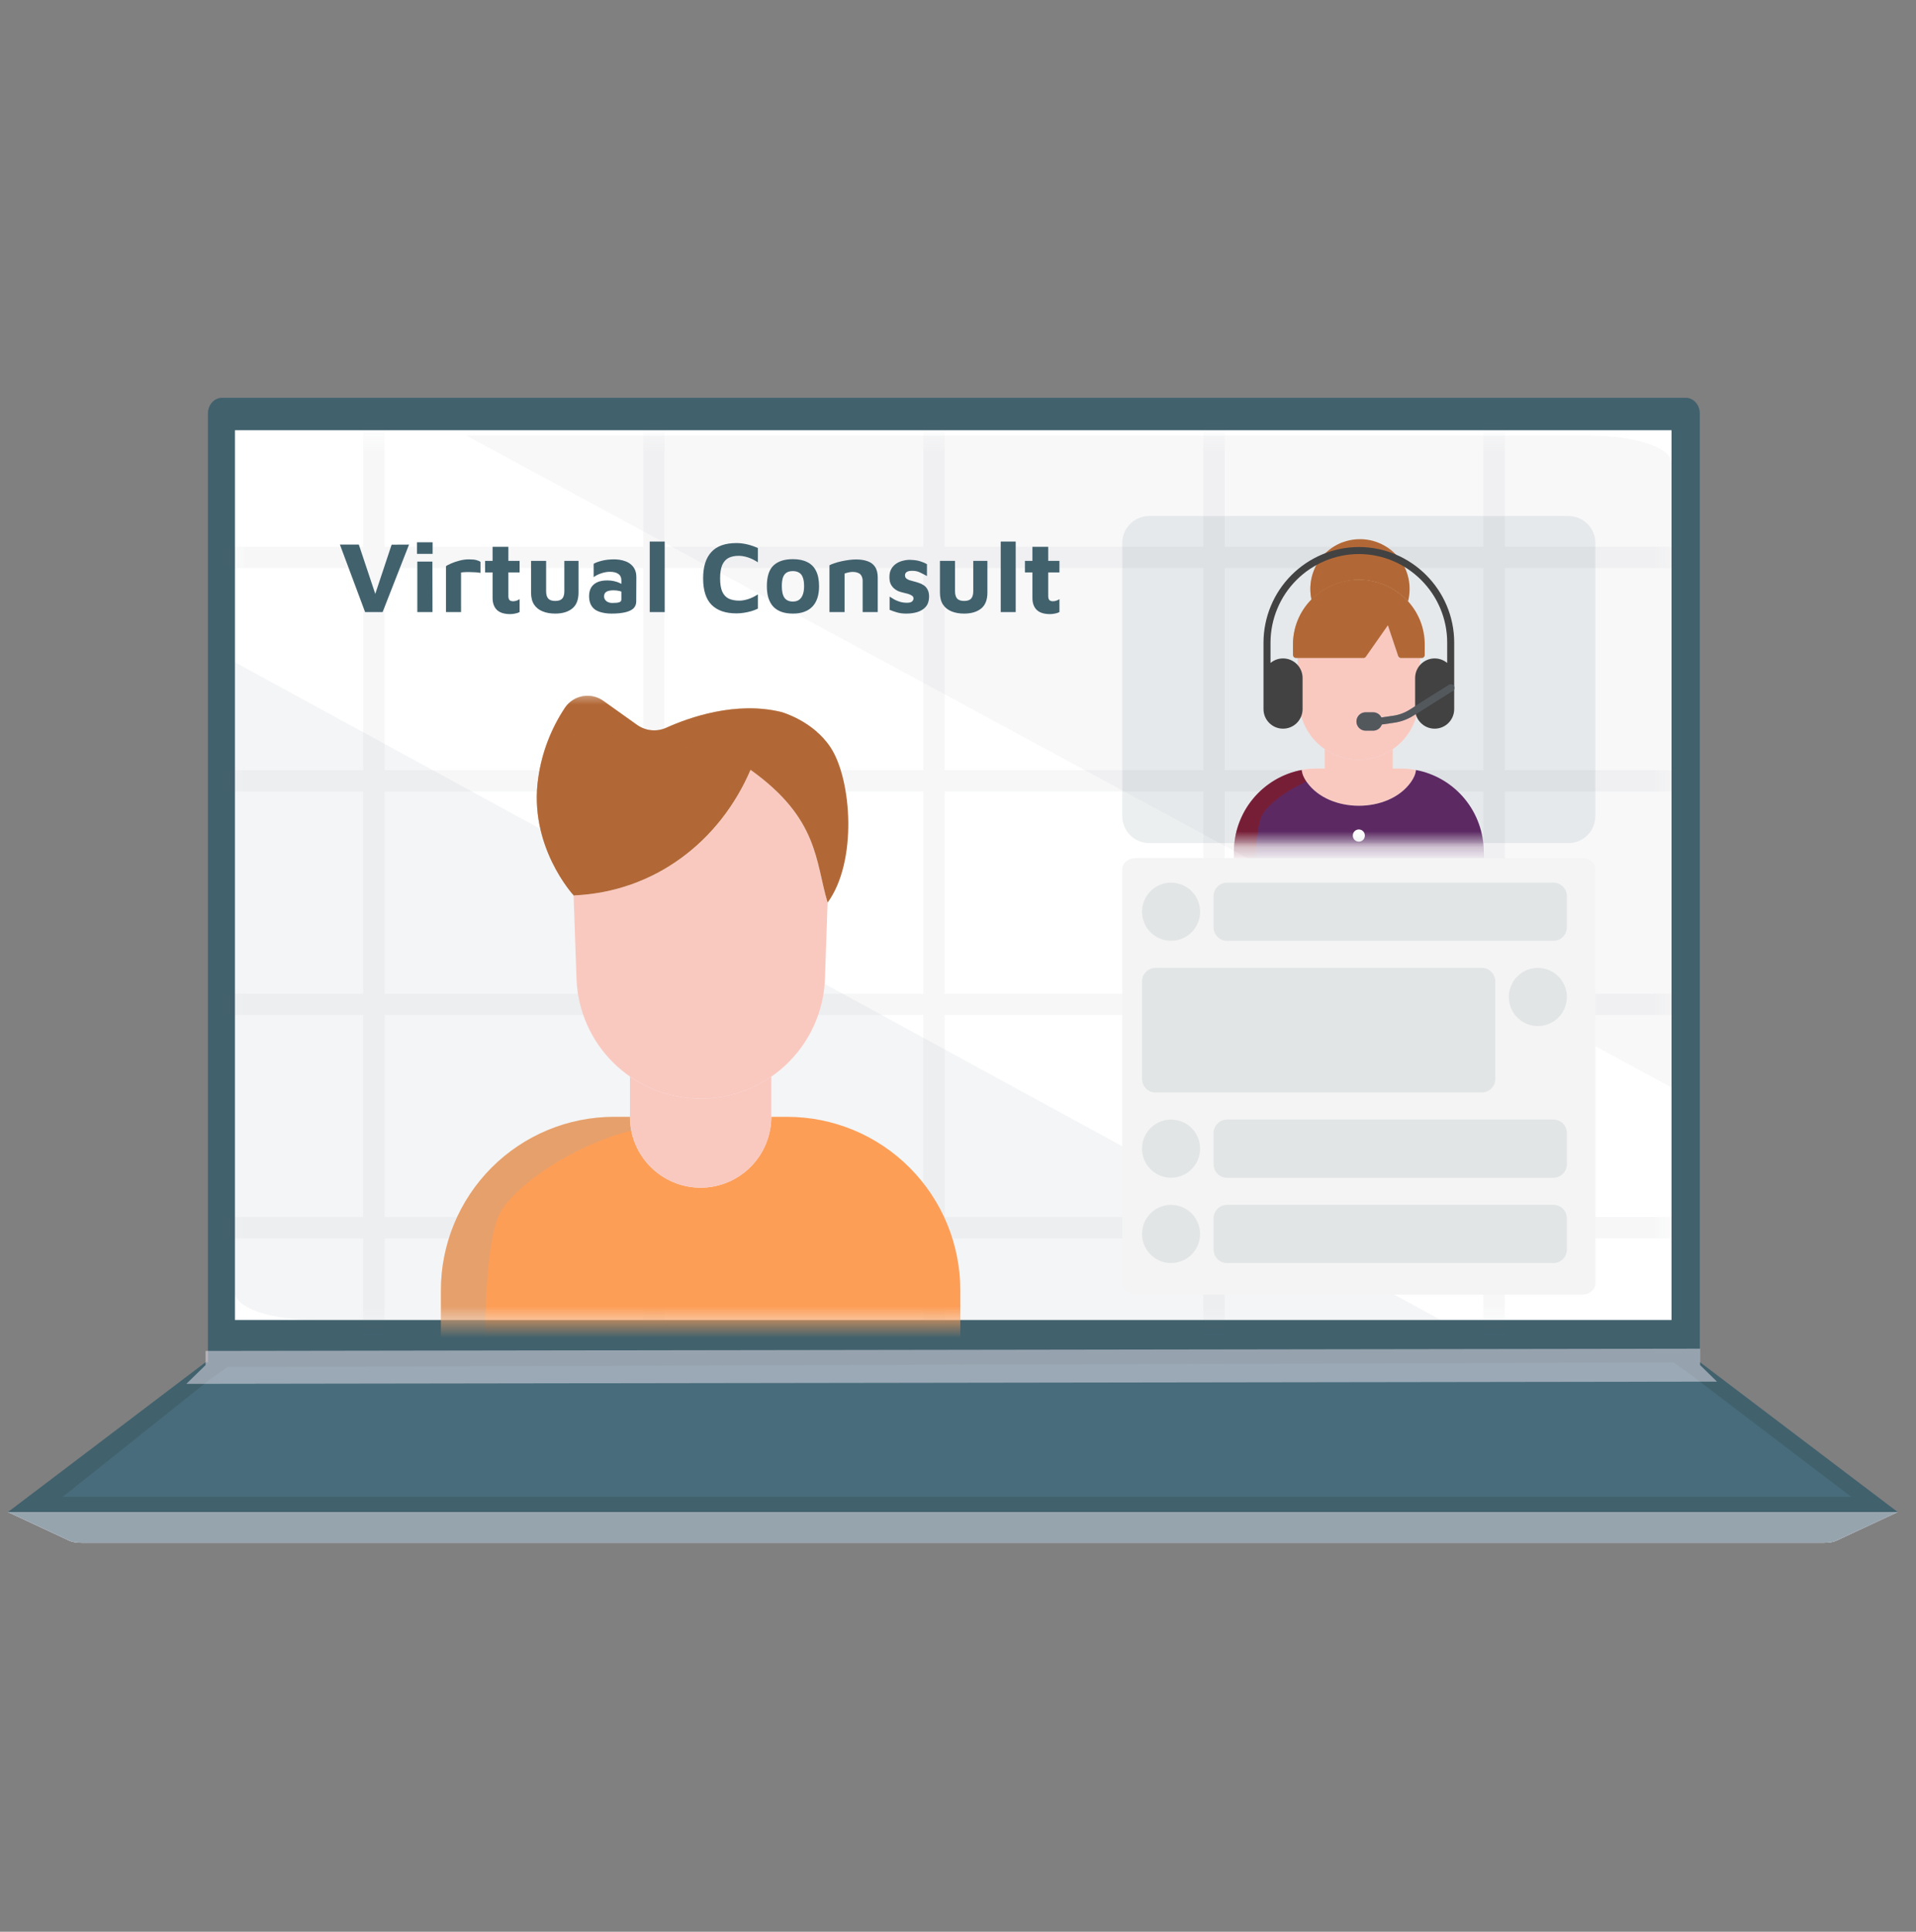 <?xml version="1.0" encoding="UTF-8"?> <svg xmlns="http://www.w3.org/2000/svg" width="121" height="122" viewBox="0 0 121 122" fill="none"><rect x="0" y="0" width="121" height="122" fill="#808080" stroke="none"/><g clip-path="url(#clip0_1105_26512)"><g clip-path="url(#clip1_1105_26512)"><path d="M107.347 26.111V86.226H13.132V26.111C13.132 25.849 13.225 25.597 13.392 25.412C13.559 25.227 13.785 25.122 14.02 25.122H106.458C106.694 25.122 106.92 25.227 107.087 25.412C107.254 25.597 107.347 25.849 107.347 26.111Z" fill="#41616D"></path><path d="M119.846 95.495H0.501L11.768 86.953L12.982 86.033H107.365L108.431 86.843L119.846 95.495Z" fill="#41616D"></path><path d="M116.905 94.527H3.97L13.202 87.162L14.358 86.337L105.688 86.042L106.703 86.768L116.905 94.527Z" fill="#486C7B"></path><path d="M119.846 95.495L115.945 97.314C115.866 97.351 115.754 97.381 115.621 97.403C115.487 97.424 115.336 97.435 115.182 97.435H5.162C5.008 97.435 4.857 97.424 4.724 97.403C4.59 97.381 4.478 97.351 4.399 97.314L0.501 95.495H119.846Z" fill="#EBE6EF"></path><path d="M119.846 95.495L115.945 97.314C115.866 97.351 115.754 97.381 115.621 97.403C115.487 97.424 115.336 97.435 115.182 97.435H5.162C5.008 97.435 4.857 97.424 4.724 97.403C4.59 97.381 4.478 97.351 4.399 97.314L0.501 95.495H119.846Z" fill="#EBE6EF"></path><g style="mix-blend-mode:multiply" opacity="0.5"><path d="M0.501 95.495L4.399 97.314C4.478 97.351 4.59 97.381 4.724 97.403C4.857 97.424 5.008 97.435 5.162 97.435H115.182C115.336 97.435 115.487 97.424 115.621 97.403C115.754 97.381 115.866 97.351 115.945 97.314L119.846 95.495H0.501Z" fill="#41616D"></path></g><g style="mix-blend-mode:multiply" opacity="0.5"><path d="M108.431 87.257L11.768 87.399L12.982 86.214V85.318L107.365 85.178V86.214L108.431 87.257Z" fill="#EBE6EF"></path></g><path d="M105.562 83.365H14.838V27.171H105.562V83.365Z" fill="white"></path><g opacity="0.1"><mask id="mask0_1105_26512" style="mask-type:alpha" maskUnits="userSpaceOnUse" x="14" y="27" width="92" height="57"><path d="M14.497 27.512H105.641V83.495H14.497V27.512Z" fill="#AD4C4C" fill-opacity="0.5"></path></mask><g mask="url(#mask0_1105_26512)"><path d="M24.285 92.319L24.285 20.424H22.935L22.935 92.319H24.285Z" fill="#666E76"></path><path d="M41.972 92.319L41.972 20.424H40.622L40.622 92.319H41.972Z" fill="#666E76"></path><path d="M59.658 92.319L59.658 20.424H58.308L58.308 92.319H59.658Z" fill="#666E76"></path><path d="M77.345 92.319V20.424H75.995V92.319H77.345Z" fill="#666E76"></path><path d="M95.031 92.319V20.424H93.681V92.319H95.031Z" fill="#666E76"></path><path d="M148.092 34.532H5.18V35.883H148.092V34.532Z" fill="#666E76"></path><path d="M148.092 48.642H5.18V49.992H148.092V48.642Z" fill="#666E76"></path><path d="M148.092 62.751H5.18V64.101H148.092V62.751Z" fill="#666E76"></path><path d="M148.092 76.86H5.18V78.21H148.092V76.86Z" fill="#666E76"></path></g></g><path opacity="0.45" d="M105.562 68.681V29.239C105.562 28.781 105.027 28.342 104.074 28.018C103.121 27.694 101.828 27.512 100.481 27.512H29.453L105.562 68.681Z" fill="#646E78" fill-opacity="0.1"></path><path opacity="0.45" d="M14.838 41.828V81.637C14.838 82.095 15.374 82.535 16.327 82.859C17.279 83.183 18.572 83.365 19.919 83.365H90.99L14.838 41.828Z" fill="#646E78" fill-opacity="0.15"></path><mask id="mask1_1105_26512" style="mask-type:alpha" maskUnits="userSpaceOnUse" x="18" y="43" width="53" height="41"><path d="M70.036 43.571H18.455V83.541H70.036V43.571Z" fill="#D9D9D9"></path></mask><g mask="url(#mask1_1105_26512)"><path d="M52.265 57.001L52.216 58.378L52.151 60.281L52.099 61.794C52.05 63.205 51.623 64.576 50.862 65.764C50.102 66.953 49.037 67.914 47.779 68.548C46.52 69.182 45.115 69.465 43.71 69.368C42.304 69.27 40.951 68.796 39.792 67.995C39.439 67.75 39.106 67.477 38.798 67.179C37.332 65.764 36.474 63.833 36.407 61.794L36.354 60.281L36.291 58.494L36.224 56.552C41.372 56.337 45.481 53.129 47.397 48.619C51.716 51.701 51.484 54.402 52.265 57.001Z" fill="#F9C9C0"></path><path d="M60.646 81.489V85.153C60.646 85.639 60.467 86.108 60.145 86.47C59.822 86.833 59.377 87.064 58.895 87.119L55.071 87.562C54.026 87.684 53.003 87.951 52.032 88.357C49.56 89.393 46.907 89.927 44.228 89.93C41.548 89.933 38.895 89.404 36.42 88.373L36.394 88.362C35.38 87.941 34.312 87.663 33.221 87.537L29.594 87.119C29.112 87.064 28.667 86.833 28.345 86.47C28.022 86.108 27.843 85.639 27.843 85.153V81.489C27.843 78.584 28.995 75.798 31.045 73.743C33.095 71.689 35.875 70.535 38.775 70.534H39.779C39.779 71.72 40.249 72.858 41.087 73.697C41.924 74.535 43.059 75.007 44.243 75.007C45.427 75.007 46.562 74.535 47.399 73.697C48.236 72.858 48.706 71.72 48.706 70.534H49.711C51.147 70.534 52.569 70.817 53.896 71.367C55.223 71.918 56.428 72.724 57.443 73.742C58.459 74.759 59.264 75.966 59.814 77.296C60.363 78.625 60.646 80.05 60.646 81.489Z" fill="#FD9E57"></path><path d="M48.709 67.994V70.534C48.709 71.72 48.239 72.858 47.402 73.697C46.565 74.535 45.43 75.007 44.246 75.007C43.062 75.007 41.927 74.535 41.09 73.697C40.253 72.858 39.783 71.72 39.783 70.534V67.994C41.095 68.902 42.651 69.388 44.246 69.388C45.84 69.388 47.397 68.902 48.709 67.994Z" fill="#F9C9C0"></path><g style="mix-blend-mode:multiply" opacity="0.5"><path opacity="0.25" d="M39.88 71.401C36.171 72.339 32.645 74.793 31.628 76.522C30.38 78.646 30.65 87.24 30.65 87.24L29.6 87.119C29.118 87.064 28.673 86.833 28.35 86.47C28.027 86.108 27.849 85.639 27.849 85.153V81.489C27.848 80.05 28.13 78.625 28.679 77.296C29.228 75.966 30.033 74.758 31.048 73.741C32.063 72.723 33.269 71.916 34.596 71.366C35.923 70.816 37.345 70.533 38.78 70.534H39.785C39.786 70.7 39.797 70.865 39.819 71.029C39.819 71.071 39.827 71.109 39.834 71.15C39.841 71.19 39.843 71.202 39.846 71.227C39.855 71.285 39.871 71.343 39.88 71.401Z" fill="#4BB3FD"></path></g><g style="mix-blend-mode:multiply" opacity="0.5"><path d="M48.71 67.994C48.71 67.994 46.933 70.857 42.422 71.02C41.564 71.056 40.712 71.184 39.881 71.4C39.868 71.343 39.856 71.285 39.847 71.225C39.847 71.201 39.839 71.174 39.835 71.148C39.831 71.122 39.823 71.069 39.819 71.027C39.798 70.863 39.787 70.698 39.786 70.532V67.994C41.099 68.902 42.655 69.388 44.25 69.388C45.844 69.388 47.401 68.902 48.713 67.994H48.71Z" fill="#F9C9C0"></path></g><path d="M36.217 56.552C41.365 56.337 45.473 53.122 47.398 48.619C51.717 51.703 51.484 54.407 52.266 57.005C54.16 54.411 53.787 49.251 52.462 47.216C51.359 45.522 49.345 44.971 49.345 44.971C46.474 44.27 43.539 45.308 42.084 45.962C41.788 46.097 41.462 46.152 41.138 46.121C40.814 46.09 40.504 45.975 40.238 45.787L38.137 44.291C37.952 44.151 37.74 44.051 37.515 43.995C37.29 43.939 37.056 43.93 36.827 43.967C36.598 44.005 36.379 44.088 36.183 44.212C35.987 44.337 35.818 44.499 35.687 44.691C34.803 46.017 34.225 47.524 33.997 49.102C33.348 53.441 36.224 56.542 36.224 56.542" fill="#B26836"></path><g style="mix-blend-mode:multiply" opacity="0.5"><path d="M51.614 46.246C51.341 46.111 51.058 45.999 50.767 45.911C47.896 45.21 44.54 46.613 43.084 47.269C42.478 47.541 41.347 47.825 40.809 47.444L38.708 45.95C38.523 45.81 38.311 45.709 38.086 45.654C37.861 45.598 37.627 45.588 37.397 45.626C37.169 45.663 36.95 45.746 36.754 45.871C36.557 45.995 36.389 46.158 36.258 46.35C35.547 47.378 35.274 48.567 34.997 50.41C34.602 53.062 35.522 55.253 36.298 56.549H36.203L36.219 56.533C36.219 56.533 33.341 53.43 33.991 49.093C34.219 47.515 34.796 46.008 35.68 44.682C35.812 44.491 35.981 44.328 36.176 44.204C36.373 44.08 36.591 43.997 36.82 43.959C37.049 43.922 37.283 43.931 37.508 43.987C37.733 44.042 37.945 44.143 38.131 44.282L40.231 45.778C40.496 45.966 40.806 46.081 41.13 46.112C41.453 46.143 41.78 46.088 42.076 45.953C43.532 45.299 46.468 44.264 49.34 44.963C50.178 45.228 50.953 45.665 51.614 46.246Z" fill="#B26836"></path></g></g><path d="M99.049 32.588H72.577C71.636 32.588 70.873 33.352 70.873 34.295V51.539C70.873 52.482 71.636 53.246 72.577 53.246H99.049C99.99 53.246 100.752 52.482 100.752 51.539V34.295C100.752 33.352 99.99 32.588 99.049 32.588Z" fill="url(#paint0_linear_1105_26512)"></path><mask id="mask2_1105_26512" style="mask-type:alpha" maskUnits="userSpaceOnUse" x="74" y="32" width="24" height="22"><path d="M95.885 32.588H75.745C74.804 32.588 74.041 33.352 74.041 34.295V51.539C74.041 52.482 74.804 53.246 75.745 53.246H95.885C96.826 53.246 97.588 52.482 97.588 51.539V34.295C97.588 33.352 96.826 32.588 95.885 32.588Z" fill="white"></path></mask><g mask="url(#mask2_1105_26512)"><path d="M89.419 48.63C89.396 48.889 89.275 49.153 89.09 49.409C87.672 51.382 83.952 51.382 82.535 49.409C82.351 49.155 82.23 48.889 82.207 48.63C82.529 48.568 82.855 48.538 83.183 48.538H83.666V47.316C84.298 47.753 85.046 47.986 85.813 47.986C86.58 47.986 87.329 47.753 87.96 47.316V48.538H88.443C88.77 48.538 89.097 48.568 89.419 48.63Z" fill="#F9C9C0"></path><path d="M93.704 53.809V55.572C93.704 55.805 93.618 56.031 93.463 56.205C93.308 56.38 93.094 56.491 92.862 56.518L91.025 56.731C90.522 56.789 90.03 56.917 89.562 57.112C88.373 57.61 87.097 57.868 85.807 57.869C84.518 57.87 83.241 57.616 82.051 57.12L82.038 57.115C81.55 56.912 81.037 56.778 80.512 56.717L78.768 56.516C78.536 56.489 78.322 56.378 78.167 56.203C78.012 56.029 77.926 55.803 77.926 55.57V53.809C77.926 52.581 78.354 51.391 79.136 50.445C79.918 49.5 81.006 48.857 82.21 48.63C82.233 48.889 82.354 49.153 82.538 49.409C83.956 51.382 87.676 51.382 89.094 49.409C89.278 49.155 89.4 48.889 89.422 48.63C90.626 48.858 91.713 49.5 92.495 50.446C93.276 51.392 93.704 52.581 93.704 53.809Z" fill="#5C2963"></path><path d="M88.337 41.541L87.646 39.477L86.198 41.541H81.941L81.973 42.45C82.015 42.564 82.037 42.685 82.036 42.807V44.331C82.069 45.312 82.482 46.241 83.187 46.923C83.335 47.066 83.495 47.197 83.665 47.315C84.195 47.682 84.81 47.907 85.451 47.968C86.092 48.03 86.738 47.926 87.328 47.667C87.918 47.408 88.432 47.003 88.821 46.488C89.211 45.974 89.462 45.369 89.552 44.73C89.57 44.603 89.582 44.476 89.587 44.349V42.807C89.586 42.684 89.607 42.563 89.65 42.448L89.682 41.541H88.337Z" fill="#F9C9C0"></path><path d="M82.039 44.332V44.77C82.025 45.029 81.912 45.273 81.724 45.451C81.535 45.63 81.286 45.729 81.027 45.729C80.768 45.729 80.519 45.63 80.33 45.451C80.142 45.273 80.029 45.029 80.014 44.77V42.807C80.017 42.571 80.101 42.343 80.253 42.162C80.405 41.981 80.615 41.859 80.847 41.817C81.079 41.774 81.318 41.814 81.524 41.93C81.73 42.045 81.889 42.229 81.974 42.45L82.039 44.332Z" fill="#424242"></path><path d="M91.614 42.807V44.77C91.599 45.029 91.486 45.273 91.298 45.451C91.11 45.63 90.861 45.729 90.601 45.729C90.342 45.729 90.093 45.63 89.905 45.451C89.716 45.273 89.603 45.029 89.589 44.77V44.346C89.589 44.341 89.589 44.337 89.589 44.332L89.652 42.448C89.704 42.313 89.782 42.192 89.884 42.09C90.026 41.949 90.206 41.853 90.402 41.815C90.598 41.776 90.801 41.797 90.985 41.873C91.17 41.95 91.328 42.079 91.439 42.245C91.55 42.411 91.61 42.607 91.611 42.807H91.614Z" fill="#424242"></path><path fill-rule="evenodd" clip-rule="evenodd" d="M90.975 41.903C90.796 41.828 90.599 41.809 90.41 41.846C90.22 41.883 90.045 41.976 89.908 42.113C89.811 42.21 89.735 42.326 89.686 42.454L89.622 44.333V44.769C89.636 45.02 89.746 45.256 89.928 45.428C90.111 45.601 90.352 45.697 90.603 45.697C90.854 45.697 91.096 45.601 91.278 45.428C91.46 45.256 91.57 45.02 91.584 44.769V42.839H91.581L91.581 42.807C91.58 42.613 91.522 42.424 91.414 42.263C91.306 42.102 91.154 41.977 90.975 41.903ZM90.397 41.784C90.599 41.744 90.809 41.765 90.999 41.844C91.189 41.923 91.352 42.056 91.467 42.228C91.576 42.39 91.637 42.58 91.644 42.775H91.647V44.771L91.647 44.772C91.632 45.039 91.516 45.291 91.322 45.474C91.127 45.658 90.87 45.761 90.603 45.761C90.336 45.761 90.079 45.658 89.885 45.474C89.69 45.291 89.574 45.039 89.559 44.772L89.559 44.771V44.332L89.623 42.441L89.624 42.436C89.677 42.298 89.758 42.172 89.863 42.068C90.009 41.922 90.195 41.824 90.397 41.784Z" fill="#3A3347"></path><path d="M89.02 37.189C89.021 37.457 88.988 37.724 88.921 37.984C88.397 37.418 87.729 37.005 86.989 36.79C86.224 36.56 85.409 36.56 84.644 36.79C83.957 36.991 83.332 37.362 82.826 37.869C82.73 37.433 82.728 36.982 82.82 36.545C82.911 36.109 83.095 35.697 83.358 35.337C83.655 34.929 84.046 34.6 84.498 34.376C84.95 34.152 85.449 34.041 85.952 34.052C86.456 34.062 86.95 34.194 87.392 34.437C87.834 34.679 88.211 35.025 88.491 35.445C88.837 35.96 89.021 36.568 89.02 37.189Z" fill="#B26836"></path><g style="mix-blend-mode:multiply" opacity="0.5"><path d="M84.813 34.239C82.8 35.931 83.342 37.427 83.342 37.427C83.157 37.56 82.983 37.709 82.823 37.872C82.728 37.436 82.725 36.985 82.817 36.548C82.909 36.111 83.092 35.699 83.355 35.339C83.722 34.836 84.229 34.453 84.813 34.239Z" fill="#B26836"></path></g><g style="mix-blend-mode:multiply" opacity="0.5"><path d="M82.508 49.37C81.211 49.931 80.119 50.779 79.742 51.419C79.141 52.441 79.271 56.576 79.271 56.576L78.764 56.518C78.533 56.491 78.319 56.38 78.164 56.205C78.009 56.031 77.923 55.805 77.923 55.572V53.809C77.923 53.774 77.923 53.741 77.923 53.707C77.923 53.673 77.923 53.649 77.923 53.62C77.923 53.613 77.923 53.607 77.923 53.6C77.923 53.568 77.923 53.537 77.928 53.505C77.933 53.472 77.928 53.455 77.932 53.431C77.937 53.407 77.936 53.377 77.939 53.35C77.942 53.324 77.939 53.314 77.944 53.296C77.946 53.266 77.949 53.235 77.953 53.205C77.962 53.126 77.973 53.047 77.986 52.97C77.991 52.935 77.997 52.9 78.003 52.865C78.01 52.83 78.019 52.781 78.027 52.738C78.032 52.711 78.038 52.685 78.044 52.659C78.072 52.532 78.104 52.411 78.14 52.29C78.148 52.264 78.156 52.238 78.164 52.212C78.212 52.059 78.267 51.909 78.329 51.763C78.342 51.731 78.356 51.7 78.371 51.667C78.418 51.56 78.468 51.456 78.522 51.354C78.54 51.32 78.558 51.287 78.576 51.255C78.595 51.222 78.604 51.203 78.619 51.178C78.633 51.154 78.641 51.139 78.653 51.119C78.728 50.992 78.807 50.871 78.891 50.754C78.906 50.732 78.923 50.709 78.939 50.687L79.007 50.597C79.029 50.568 79.052 50.538 79.076 50.509C79.099 50.48 79.123 50.451 79.147 50.423C79.195 50.366 79.243 50.309 79.294 50.255C79.319 50.227 79.344 50.199 79.37 50.173C79.396 50.146 79.416 50.124 79.439 50.101C79.444 50.095 79.45 50.089 79.456 50.084C79.479 50.06 79.503 50.037 79.528 50.014C79.552 49.991 79.581 49.962 79.609 49.937C79.636 49.912 79.664 49.886 79.692 49.861C79.776 49.787 79.862 49.716 79.95 49.647C80.037 49.578 80.127 49.512 80.221 49.449L80.314 49.385C80.377 49.345 80.441 49.304 80.504 49.267C80.666 49.171 80.833 49.084 81.004 49.005C81.08 48.971 81.157 48.938 81.236 48.907L81.255 48.899L81.271 48.893L81.334 48.868C81.367 48.856 81.398 48.843 81.434 48.832C81.471 48.821 81.498 48.809 81.531 48.798C81.588 48.78 81.645 48.762 81.702 48.746C81.759 48.729 81.798 48.719 81.846 48.706L81.874 48.699C81.926 48.686 81.976 48.673 82.028 48.662H82.04L82.115 48.646L82.172 48.635L82.201 48.629C82.229 48.876 82.339 49.126 82.508 49.37Z" fill="#92140C"></path></g><g style="mix-blend-mode:multiply" opacity="0.5"><path d="M87.961 47.316C87.934 47.358 87.073 48.694 84.936 48.771C84.523 48.789 84.113 48.85 83.713 48.954C83.301 49.06 82.898 49.199 82.508 49.369C82.34 49.126 82.23 48.875 82.208 48.629C82.278 48.615 82.349 48.603 82.42 48.593C82.441 48.59 82.463 48.587 82.484 48.584L82.571 48.573L82.671 48.562L82.747 48.556C82.805 48.551 82.863 48.547 82.92 48.544C82.963 48.544 83.005 48.54 83.047 48.539C83.09 48.539 83.138 48.539 83.184 48.539H83.668V47.316C84.299 47.753 85.048 47.987 85.815 47.986C85.864 47.986 85.913 47.986 85.962 47.986H85.968C86.038 47.986 86.108 47.978 86.177 47.971C86.677 47.923 87.163 47.776 87.606 47.537C87.69 47.493 87.77 47.446 87.846 47.396C87.885 47.368 87.923 47.342 87.961 47.316Z" fill="#F9C9C0"></path></g><path fill-rule="evenodd" clip-rule="evenodd" d="M85.814 52.385C86.024 52.385 86.194 52.556 86.194 52.766V52.774C86.194 52.985 86.024 53.155 85.814 53.155C85.604 53.155 85.433 52.985 85.433 52.774V52.766C85.433 52.556 85.604 52.385 85.814 52.385Z" fill="white"></path><path fill-rule="evenodd" clip-rule="evenodd" d="M85.814 34.547H85.814C84.218 34.551 82.689 35.188 81.561 36.319C80.432 37.45 79.797 38.982 79.793 40.581V40.582V44.783C79.793 45.466 80.345 46.02 81.027 46.02C81.709 46.02 82.261 45.466 82.261 44.783V42.82C82.261 42.137 81.709 41.583 81.027 41.583C80.726 41.583 80.45 41.691 80.236 41.87V40.582C80.24 39.101 80.829 37.681 81.874 36.634C82.92 35.586 84.336 34.995 85.815 34.991C88.882 34.991 91.393 37.508 91.393 40.582V41.87C91.179 41.691 90.903 41.583 90.602 41.583C89.921 41.583 89.368 42.137 89.368 42.82V44.783C89.368 45.466 89.921 46.02 90.602 46.02C91.284 46.02 91.836 45.466 91.836 44.783V42.82C91.836 42.819 91.836 42.818 91.836 42.817V40.582C91.836 37.263 89.127 34.547 85.814 34.547ZM91.393 42.817V44.626V44.627V44.783C91.393 45.22 91.039 45.575 90.602 45.575C90.166 45.575 89.812 45.22 89.812 44.783V42.82C89.812 42.383 90.166 42.028 90.602 42.028C91.038 42.028 91.391 42.381 91.393 42.817ZM80.236 42.82V44.783C80.236 45.22 80.59 45.575 81.027 45.575C81.463 45.575 81.817 45.22 81.817 44.783V42.82C81.817 42.383 81.463 42.028 81.027 42.028C80.59 42.028 80.236 42.383 80.236 42.82Z" fill="#424242"></path><path d="M89.975 41.366C89.975 41.417 89.955 41.465 89.919 41.501C89.884 41.537 89.835 41.557 89.785 41.557H88.476C88.436 41.557 88.397 41.544 88.365 41.521C88.333 41.497 88.309 41.464 88.296 41.427L87.648 39.492L86.258 41.476C86.24 41.501 86.217 41.522 86.19 41.536C86.163 41.55 86.133 41.557 86.103 41.557H81.845C81.804 41.557 81.765 41.544 81.732 41.52C81.699 41.496 81.675 41.462 81.663 41.423C81.658 41.405 81.655 41.386 81.655 41.367V40.718C81.652 40.187 81.754 39.661 81.954 39.17C82.154 38.679 82.45 38.233 82.823 37.856C83.329 37.35 83.954 36.978 84.641 36.777C84.686 36.764 84.732 36.751 84.778 36.739L84.833 36.725L84.878 36.714L84.955 36.696C85.01 36.684 85.067 36.673 85.124 36.664C85.15 36.659 85.178 36.655 85.205 36.651L85.29 36.639C85.463 36.616 85.638 36.605 85.812 36.605C86.21 36.605 86.605 36.663 86.986 36.777C87.727 36.992 88.396 37.406 88.92 37.974C89.604 38.723 89.981 39.703 89.976 40.718L89.975 41.366Z" fill="#B26836"></path><g style="mix-blend-mode:multiply" opacity="0.5"><path d="M85.292 36.641C84.493 37.19 81.885 38.529 81.664 41.422C81.658 41.404 81.656 41.385 81.656 41.366V40.718C81.652 40.187 81.754 39.661 81.954 39.17C82.155 38.679 82.45 38.233 82.823 37.856C83.33 37.35 83.955 36.978 84.642 36.777C84.686 36.764 84.732 36.751 84.779 36.739L84.833 36.725L84.878 36.714L84.955 36.696C85.011 36.684 85.067 36.673 85.124 36.664C85.151 36.659 85.178 36.655 85.206 36.651L85.292 36.641Z" fill="#B26836"></path></g><path d="M91.509 43.257C91.613 43.192 91.75 43.224 91.815 43.329C91.879 43.433 91.847 43.57 91.743 43.635L91.673 43.678C91.627 43.706 91.562 43.747 91.48 43.798C91.317 43.9 91.09 44.041 90.836 44.2C90.329 44.517 89.714 44.904 89.283 45.182C88.911 45.422 88.492 45.578 88.054 45.642L87.264 45.757C87.185 45.983 86.97 46.146 86.717 46.146H86.241C85.921 46.146 85.662 45.886 85.662 45.566C85.662 45.245 85.921 44.985 86.241 44.985H86.717C86.946 44.985 87.144 45.118 87.238 45.312L87.99 45.202C88.365 45.148 88.724 45.013 89.043 44.808C89.477 44.528 90.094 44.141 90.602 43.823C90.856 43.664 91.082 43.522 91.246 43.421C91.328 43.37 91.393 43.329 91.439 43.301L91.509 43.257Z" fill="#646E78"></path><g style="mix-blend-mode:multiply" opacity="0.5"><path d="M91.815 43.329C91.75 43.224 91.613 43.192 91.509 43.257L91.439 43.301C91.393 43.329 91.328 43.37 91.246 43.421C91.082 43.522 90.856 43.664 90.602 43.823C90.094 44.141 89.477 44.528 89.043 44.808C88.724 45.013 88.365 45.148 87.99 45.202L87.238 45.312C87.144 45.118 86.946 44.985 86.717 44.985H86.241C85.921 44.985 85.662 45.245 85.662 45.566C85.662 45.886 85.921 46.146 86.241 46.146H86.717C86.97 46.146 87.185 45.983 87.264 45.757L88.054 45.642C88.492 45.578 88.911 45.422 89.283 45.182C89.714 44.904 90.329 44.517 90.836 44.2C91.09 44.041 91.317 43.9 91.48 43.798C91.562 43.747 91.627 43.706 91.673 43.678L91.743 43.635C91.847 43.57 91.879 43.433 91.815 43.329Z" fill="#424242"></path></g></g><path d="M99.901 54.194H71.725C71.254 54.194 70.873 54.504 70.873 54.886V81.07C70.873 81.452 71.254 81.762 71.725 81.762H99.901C100.371 81.762 100.752 81.452 100.752 81.07V54.886C100.752 54.504 100.371 54.194 99.901 54.194Z" fill="#F4F4F4"></path><path d="M73.954 59.418C74.967 59.418 75.789 58.596 75.789 57.58C75.789 56.565 74.967 55.743 73.954 55.743C72.941 55.743 72.12 56.565 72.12 57.58C72.12 58.596 72.941 59.418 73.954 59.418Z" fill="url(#paint1_linear_1105_26512)"></path><path d="M98.099 55.741H77.491C77.021 55.741 76.639 56.123 76.639 56.594V58.567C76.639 59.038 77.021 59.42 77.491 59.42H98.099C98.57 59.42 98.951 59.038 98.951 58.567V56.594C98.951 56.123 98.57 55.741 98.099 55.741Z" fill="url(#paint2_linear_1105_26512)"></path><path d="M93.58 61.127H72.972C72.501 61.127 72.12 61.51 72.12 61.981V68.144C72.12 68.615 72.501 68.997 72.972 68.997H93.58C94.05 68.997 94.432 68.615 94.432 68.144V61.981C94.432 61.51 94.05 61.127 93.58 61.127Z" fill="url(#paint3_linear_1105_26512)"></path><path d="M97.118 64.803C98.132 64.803 98.953 63.98 98.953 62.965C98.953 61.95 98.132 61.127 97.118 61.127C96.106 61.127 95.284 61.95 95.284 62.965C95.284 63.98 96.106 64.803 97.118 64.803Z" fill="url(#paint4_linear_1105_26512)"></path><path d="M73.954 74.382C74.967 74.382 75.789 73.559 75.789 72.544C75.789 71.529 74.967 70.706 73.954 70.706C72.941 70.706 72.12 71.529 72.12 72.544C72.12 73.559 72.941 74.382 73.954 74.382Z" fill="url(#paint5_linear_1105_26512)"></path><path d="M98.099 70.704H77.491C77.021 70.704 76.639 71.086 76.639 71.558V73.531C76.639 74.002 77.021 74.384 77.491 74.384H98.099C98.57 74.384 98.951 74.002 98.951 73.531V71.558C98.951 71.086 98.57 70.704 98.099 70.704Z" fill="url(#paint6_linear_1105_26512)"></path><path d="M73.954 79.769C74.967 79.769 75.789 78.946 75.789 77.931C75.789 76.916 74.967 76.093 73.954 76.093C72.941 76.093 72.12 76.916 72.12 77.931C72.12 78.946 72.941 79.769 73.954 79.769Z" fill="url(#paint7_linear_1105_26512)"></path><path d="M98.099 76.091H77.491C77.021 76.091 76.639 76.473 76.639 76.945V78.918C76.639 79.389 77.021 79.771 77.491 79.771H98.099C98.57 79.771 98.951 79.389 98.951 78.918V76.945C98.951 76.473 98.57 76.091 98.099 76.091Z" fill="url(#paint8_linear_1105_26512)"></path><path d="M66.312 38.784C65.937 38.784 65.658 38.696 65.475 38.522C65.292 38.343 65.2 38.091 65.2 37.768V36.151H64.727V35.422H65.2V34.534H66.197V35.422H66.906V36.151H66.197V37.646C66.197 37.757 66.22 37.84 66.267 37.895C66.314 37.947 66.393 37.972 66.504 37.972C66.568 37.972 66.638 37.959 66.715 37.934C66.791 37.908 66.855 37.876 66.906 37.838V38.656C66.817 38.703 66.719 38.735 66.612 38.752C66.51 38.773 66.41 38.784 66.312 38.784Z" fill="#41616D"></path><path d="M64.144 38.656H63.198V34.202H64.144V38.656Z" fill="#41616D"></path><path d="M60.881 38.752C60.583 38.752 60.319 38.705 60.089 38.611C59.859 38.517 59.68 38.375 59.552 38.183C59.424 37.987 59.36 37.734 59.36 37.423V35.422H60.312V37.346C60.312 37.55 60.357 37.704 60.447 37.806C60.54 37.904 60.687 37.953 60.888 37.953C61.092 37.953 61.239 37.904 61.328 37.806C61.418 37.704 61.463 37.55 61.463 37.346V35.422H62.357V37.423C62.357 37.883 62.225 38.219 61.961 38.432C61.697 38.645 61.337 38.752 60.881 38.752Z" fill="#41616D"></path><path d="M57.236 38.752C57.006 38.752 56.808 38.726 56.642 38.675C56.48 38.628 56.326 38.575 56.181 38.515V37.678C56.271 37.738 56.371 37.8 56.482 37.864C56.593 37.923 56.714 37.972 56.846 38.011C56.983 38.049 57.125 38.068 57.274 38.068C57.428 38.068 57.534 38.042 57.594 37.991C57.658 37.936 57.69 37.87 57.69 37.793C57.69 37.721 57.658 37.663 57.594 37.621C57.53 37.574 57.447 37.535 57.345 37.506C57.242 37.476 57.134 37.448 57.019 37.423C56.916 37.401 56.814 37.369 56.712 37.327C56.61 37.28 56.518 37.218 56.437 37.141C56.356 37.065 56.29 36.971 56.239 36.86C56.192 36.745 56.169 36.607 56.169 36.445C56.169 36.236 56.209 36.064 56.29 35.927C56.371 35.787 56.478 35.674 56.61 35.589C56.742 35.503 56.885 35.444 57.038 35.41C57.191 35.371 57.34 35.354 57.485 35.358C57.749 35.367 57.958 35.397 58.111 35.448C58.269 35.495 58.412 35.557 58.54 35.633V36.381C58.395 36.3 58.25 36.225 58.105 36.157C57.964 36.085 57.803 36.049 57.619 36.049C57.453 36.049 57.334 36.074 57.261 36.125C57.189 36.176 57.153 36.245 57.153 36.33C57.153 36.411 57.176 36.475 57.223 36.522C57.274 36.568 57.34 36.607 57.421 36.637C57.502 36.662 57.592 36.688 57.69 36.713C57.796 36.739 57.905 36.771 58.016 36.809C58.131 36.843 58.237 36.894 58.335 36.962C58.437 37.026 58.518 37.118 58.578 37.237C58.642 37.352 58.674 37.506 58.674 37.697C58.669 37.957 58.599 38.166 58.463 38.324C58.327 38.477 58.15 38.588 57.932 38.656C57.719 38.72 57.487 38.752 57.236 38.752Z" fill="#41616D"></path><path d="M52.383 35.697C52.464 35.655 52.571 35.612 52.703 35.569C52.835 35.523 52.98 35.482 53.137 35.448C53.295 35.414 53.453 35.386 53.61 35.365C53.772 35.344 53.921 35.333 54.058 35.333C54.347 35.333 54.594 35.371 54.799 35.448C55.003 35.52 55.159 35.64 55.265 35.806C55.376 35.972 55.431 36.198 55.431 36.483V38.656H54.479V36.675C54.479 36.594 54.467 36.52 54.441 36.451C54.42 36.383 54.386 36.326 54.339 36.279C54.292 36.228 54.228 36.189 54.147 36.164C54.066 36.134 53.968 36.119 53.853 36.119C53.755 36.119 53.657 36.132 53.559 36.157C53.461 36.179 53.387 36.202 53.336 36.228V38.656H52.383V35.697Z" fill="#41616D"></path><path d="M50.071 38.752C49.526 38.752 49.115 38.607 48.838 38.317C48.565 38.023 48.429 37.593 48.429 37.026C48.429 36.417 48.567 35.981 48.844 35.716C49.125 35.448 49.534 35.314 50.071 35.314C50.433 35.314 50.736 35.376 50.978 35.499C51.225 35.618 51.411 35.804 51.534 36.055C51.662 36.306 51.726 36.63 51.726 37.026C51.726 37.593 51.583 38.023 51.298 38.317C51.013 38.607 50.604 38.752 50.071 38.752ZM50.071 37.991C50.229 37.991 50.359 37.955 50.461 37.883C50.567 37.806 50.646 37.697 50.697 37.557C50.753 37.412 50.78 37.235 50.78 37.026C50.78 36.788 50.753 36.6 50.697 36.464C50.646 36.324 50.567 36.223 50.461 36.164C50.354 36.1 50.224 36.068 50.071 36.068C49.909 36.068 49.777 36.1 49.675 36.164C49.573 36.228 49.496 36.33 49.445 36.471C49.398 36.607 49.374 36.792 49.374 37.026C49.374 37.35 49.43 37.593 49.541 37.755C49.656 37.913 49.833 37.991 50.071 37.991Z" fill="#41616D"></path><path d="M46.506 38.739C45.824 38.739 45.303 38.56 44.94 38.202C44.583 37.84 44.404 37.282 44.404 36.528C44.404 35.795 44.576 35.241 44.921 34.867C45.266 34.487 45.794 34.298 46.506 34.298C46.732 34.298 46.96 34.325 47.19 34.381C47.42 34.436 47.644 34.513 47.861 34.611V35.512C47.639 35.367 47.426 35.263 47.222 35.199C47.017 35.135 46.825 35.103 46.647 35.103C46.395 35.103 46.182 35.148 46.008 35.237C45.837 35.327 45.705 35.476 45.611 35.684C45.522 35.893 45.477 36.174 45.477 36.528C45.477 36.882 45.522 37.161 45.611 37.365C45.705 37.57 45.841 37.717 46.02 37.806C46.203 37.891 46.427 37.934 46.691 37.934C46.849 37.934 47.028 37.904 47.228 37.844C47.428 37.785 47.639 37.682 47.861 37.538V38.439C47.742 38.498 47.605 38.551 47.452 38.598C47.303 38.641 47.145 38.675 46.979 38.701C46.817 38.726 46.659 38.739 46.506 38.739Z" fill="#41616D"></path><path d="M41.978 38.656H41.032V34.202H41.978V38.656Z" fill="#41616D"></path><path d="M38.621 38.752C38.425 38.752 38.24 38.733 38.065 38.694C37.895 38.66 37.743 38.603 37.611 38.522C37.483 38.437 37.383 38.324 37.311 38.183C37.239 38.038 37.202 37.859 37.202 37.646C37.202 37.446 37.243 37.271 37.324 37.122C37.409 36.973 37.537 36.858 37.707 36.777C37.878 36.696 38.093 36.656 38.353 36.656C38.497 36.656 38.638 36.671 38.774 36.7C38.911 36.73 39.032 36.771 39.139 36.822C39.249 36.873 39.337 36.928 39.401 36.988L39.439 37.448C39.354 37.397 39.252 37.356 39.132 37.327C39.013 37.297 38.885 37.282 38.749 37.282C38.54 37.282 38.387 37.314 38.289 37.378C38.195 37.438 38.148 37.533 38.148 37.665C38.148 37.746 38.172 37.819 38.218 37.883C38.265 37.947 38.327 37.995 38.404 38.03C38.485 38.064 38.568 38.081 38.653 38.081C38.87 38.081 39.021 38.066 39.107 38.036C39.196 38.006 39.241 37.947 39.241 37.857V36.669C39.241 36.472 39.177 36.332 39.049 36.247C38.926 36.157 38.749 36.112 38.519 36.112C38.331 36.112 38.142 36.147 37.95 36.215C37.763 36.279 37.609 36.358 37.49 36.451V35.608C37.601 35.539 37.771 35.476 38.001 35.416C38.235 35.356 38.497 35.327 38.787 35.327C38.889 35.327 39.002 35.335 39.126 35.352C39.249 35.369 39.373 35.401 39.496 35.448C39.62 35.491 39.733 35.554 39.835 35.64C39.942 35.725 40.027 35.834 40.091 35.966C40.155 36.098 40.187 36.262 40.187 36.458L40.18 37.985C40.18 38.168 40.118 38.317 39.995 38.432C39.871 38.543 39.692 38.624 39.458 38.675C39.228 38.726 38.949 38.752 38.621 38.752Z" fill="#41616D"></path><path d="M35.058 38.752C34.76 38.752 34.495 38.705 34.266 38.611C34.035 38.517 33.856 38.375 33.729 38.183C33.601 37.987 33.537 37.734 33.537 37.423V35.422H34.489V37.346C34.489 37.55 34.534 37.704 34.623 37.806C34.717 37.904 34.864 37.953 35.064 37.953C35.269 37.953 35.416 37.904 35.505 37.806C35.595 37.704 35.639 37.55 35.639 37.346V35.422H36.534V37.423C36.534 37.883 36.402 38.219 36.138 38.432C35.874 38.645 35.514 38.752 35.058 38.752Z" fill="#41616D"></path><path d="M32.22 38.784C31.845 38.784 31.566 38.696 31.383 38.522C31.2 38.343 31.108 38.091 31.108 37.768V36.151H30.635V35.422H31.108V34.534H32.105V35.422H32.814V36.151H32.105V37.646C32.105 37.757 32.128 37.84 32.175 37.895C32.222 37.947 32.301 37.972 32.412 37.972C32.476 37.972 32.546 37.959 32.623 37.934C32.699 37.908 32.763 37.876 32.814 37.838V38.656C32.725 38.703 32.627 38.735 32.52 38.752C32.418 38.773 32.318 38.784 32.22 38.784Z" fill="#41616D"></path><path d="M28.164 38.656V35.761C28.224 35.71 28.33 35.652 28.483 35.589C28.637 35.52 28.811 35.461 29.007 35.41C29.208 35.354 29.408 35.327 29.608 35.327C29.808 35.327 29.966 35.341 30.081 35.371C30.196 35.401 30.283 35.439 30.343 35.486V36.183C30.27 36.166 30.179 36.153 30.068 36.145C29.957 36.136 29.842 36.132 29.723 36.132C29.604 36.127 29.491 36.127 29.384 36.132C29.278 36.136 29.189 36.145 29.116 36.157V38.656H28.164Z" fill="#41616D"></path><path d="M26.355 38.656V35.467H27.307L27.313 38.656H26.355ZM26.335 34.981V34.247H27.32V34.981H26.335Z" fill="#41616D"></path><path d="M23.057 38.656L21.466 34.394H22.661L23.869 38.017H23.53L24.732 34.4L25.831 34.394L24.163 38.656H23.057Z" fill="#41616D"></path></g></g><defs><linearGradient id="paint0_linear_1105_26512" x1="79.31" y1="32.799" x2="83.618" y2="56.377" gradientUnits="userSpaceOnUse"><stop stop-color="#41616D" stop-opacity="0.1"></stop><stop offset="1" stop-color="#41616D" stop-opacity="0.1"></stop></linearGradient><linearGradient id="paint1_linear_1105_26512" x1="73.156" y1="55.78" x2="74.229" y2="59.831" gradientUnits="userSpaceOnUse"><stop stop-color="#41616D" stop-opacity="0.1"></stop><stop offset="1" stop-color="#41616D" stop-opacity="0.1"></stop></linearGradient><linearGradient id="paint2_linear_1105_26512" x1="82.939" y1="55.778" x2="83.128" y2="60.11" gradientUnits="userSpaceOnUse"><stop stop-color="#41616D" stop-opacity="0.1"></stop><stop offset="1" stop-color="#41616D" stop-opacity="0.1"></stop></linearGradient><linearGradient id="paint3_linear_1105_26512" x1="78.42" y1="61.208" x2="79.278" y2="70.409" gradientUnits="userSpaceOnUse"><stop stop-color="#41616D" stop-opacity="0.1"></stop><stop offset="1" stop-color="#41616D" stop-opacity="0.1"></stop></linearGradient><linearGradient id="paint4_linear_1105_26512" x1="96.32" y1="61.165" x2="97.393" y2="65.216" gradientUnits="userSpaceOnUse"><stop stop-color="#41616D" stop-opacity="0.1"></stop><stop offset="1" stop-color="#41616D" stop-opacity="0.1"></stop></linearGradient><linearGradient id="paint5_linear_1105_26512" x1="73.156" y1="70.744" x2="74.229" y2="74.795" gradientUnits="userSpaceOnUse"><stop stop-color="#41616D" stop-opacity="0.1"></stop><stop offset="1" stop-color="#41616D" stop-opacity="0.1"></stop></linearGradient><linearGradient id="paint6_linear_1105_26512" x1="82.939" y1="70.742" x2="83.128" y2="75.074" gradientUnits="userSpaceOnUse"><stop stop-color="#41616D" stop-opacity="0.1"></stop><stop offset="1" stop-color="#41616D" stop-opacity="0.1"></stop></linearGradient><linearGradient id="paint7_linear_1105_26512" x1="73.156" y1="76.13" x2="74.229" y2="80.182" gradientUnits="userSpaceOnUse"><stop stop-color="#41616D" stop-opacity="0.1"></stop><stop offset="1" stop-color="#41616D" stop-opacity="0.1"></stop></linearGradient><linearGradient id="paint8_linear_1105_26512" x1="82.939" y1="76.129" x2="83.128" y2="80.46" gradientUnits="userSpaceOnUse"><stop stop-color="#41616D" stop-opacity="0.1"></stop><stop offset="1" stop-color="#41616D" stop-opacity="0.1"></stop></linearGradient><clipPath id="clip0_1105_26512"><rect width="119.818" height="120.71" fill="white" transform="translate(0.201 0.931)"></rect></clipPath><clipPath id="clip1_1105_26512"><rect width="119.818" height="72.71" fill="white" transform="translate(0.201 24.931)"></rect></clipPath></defs></svg> 